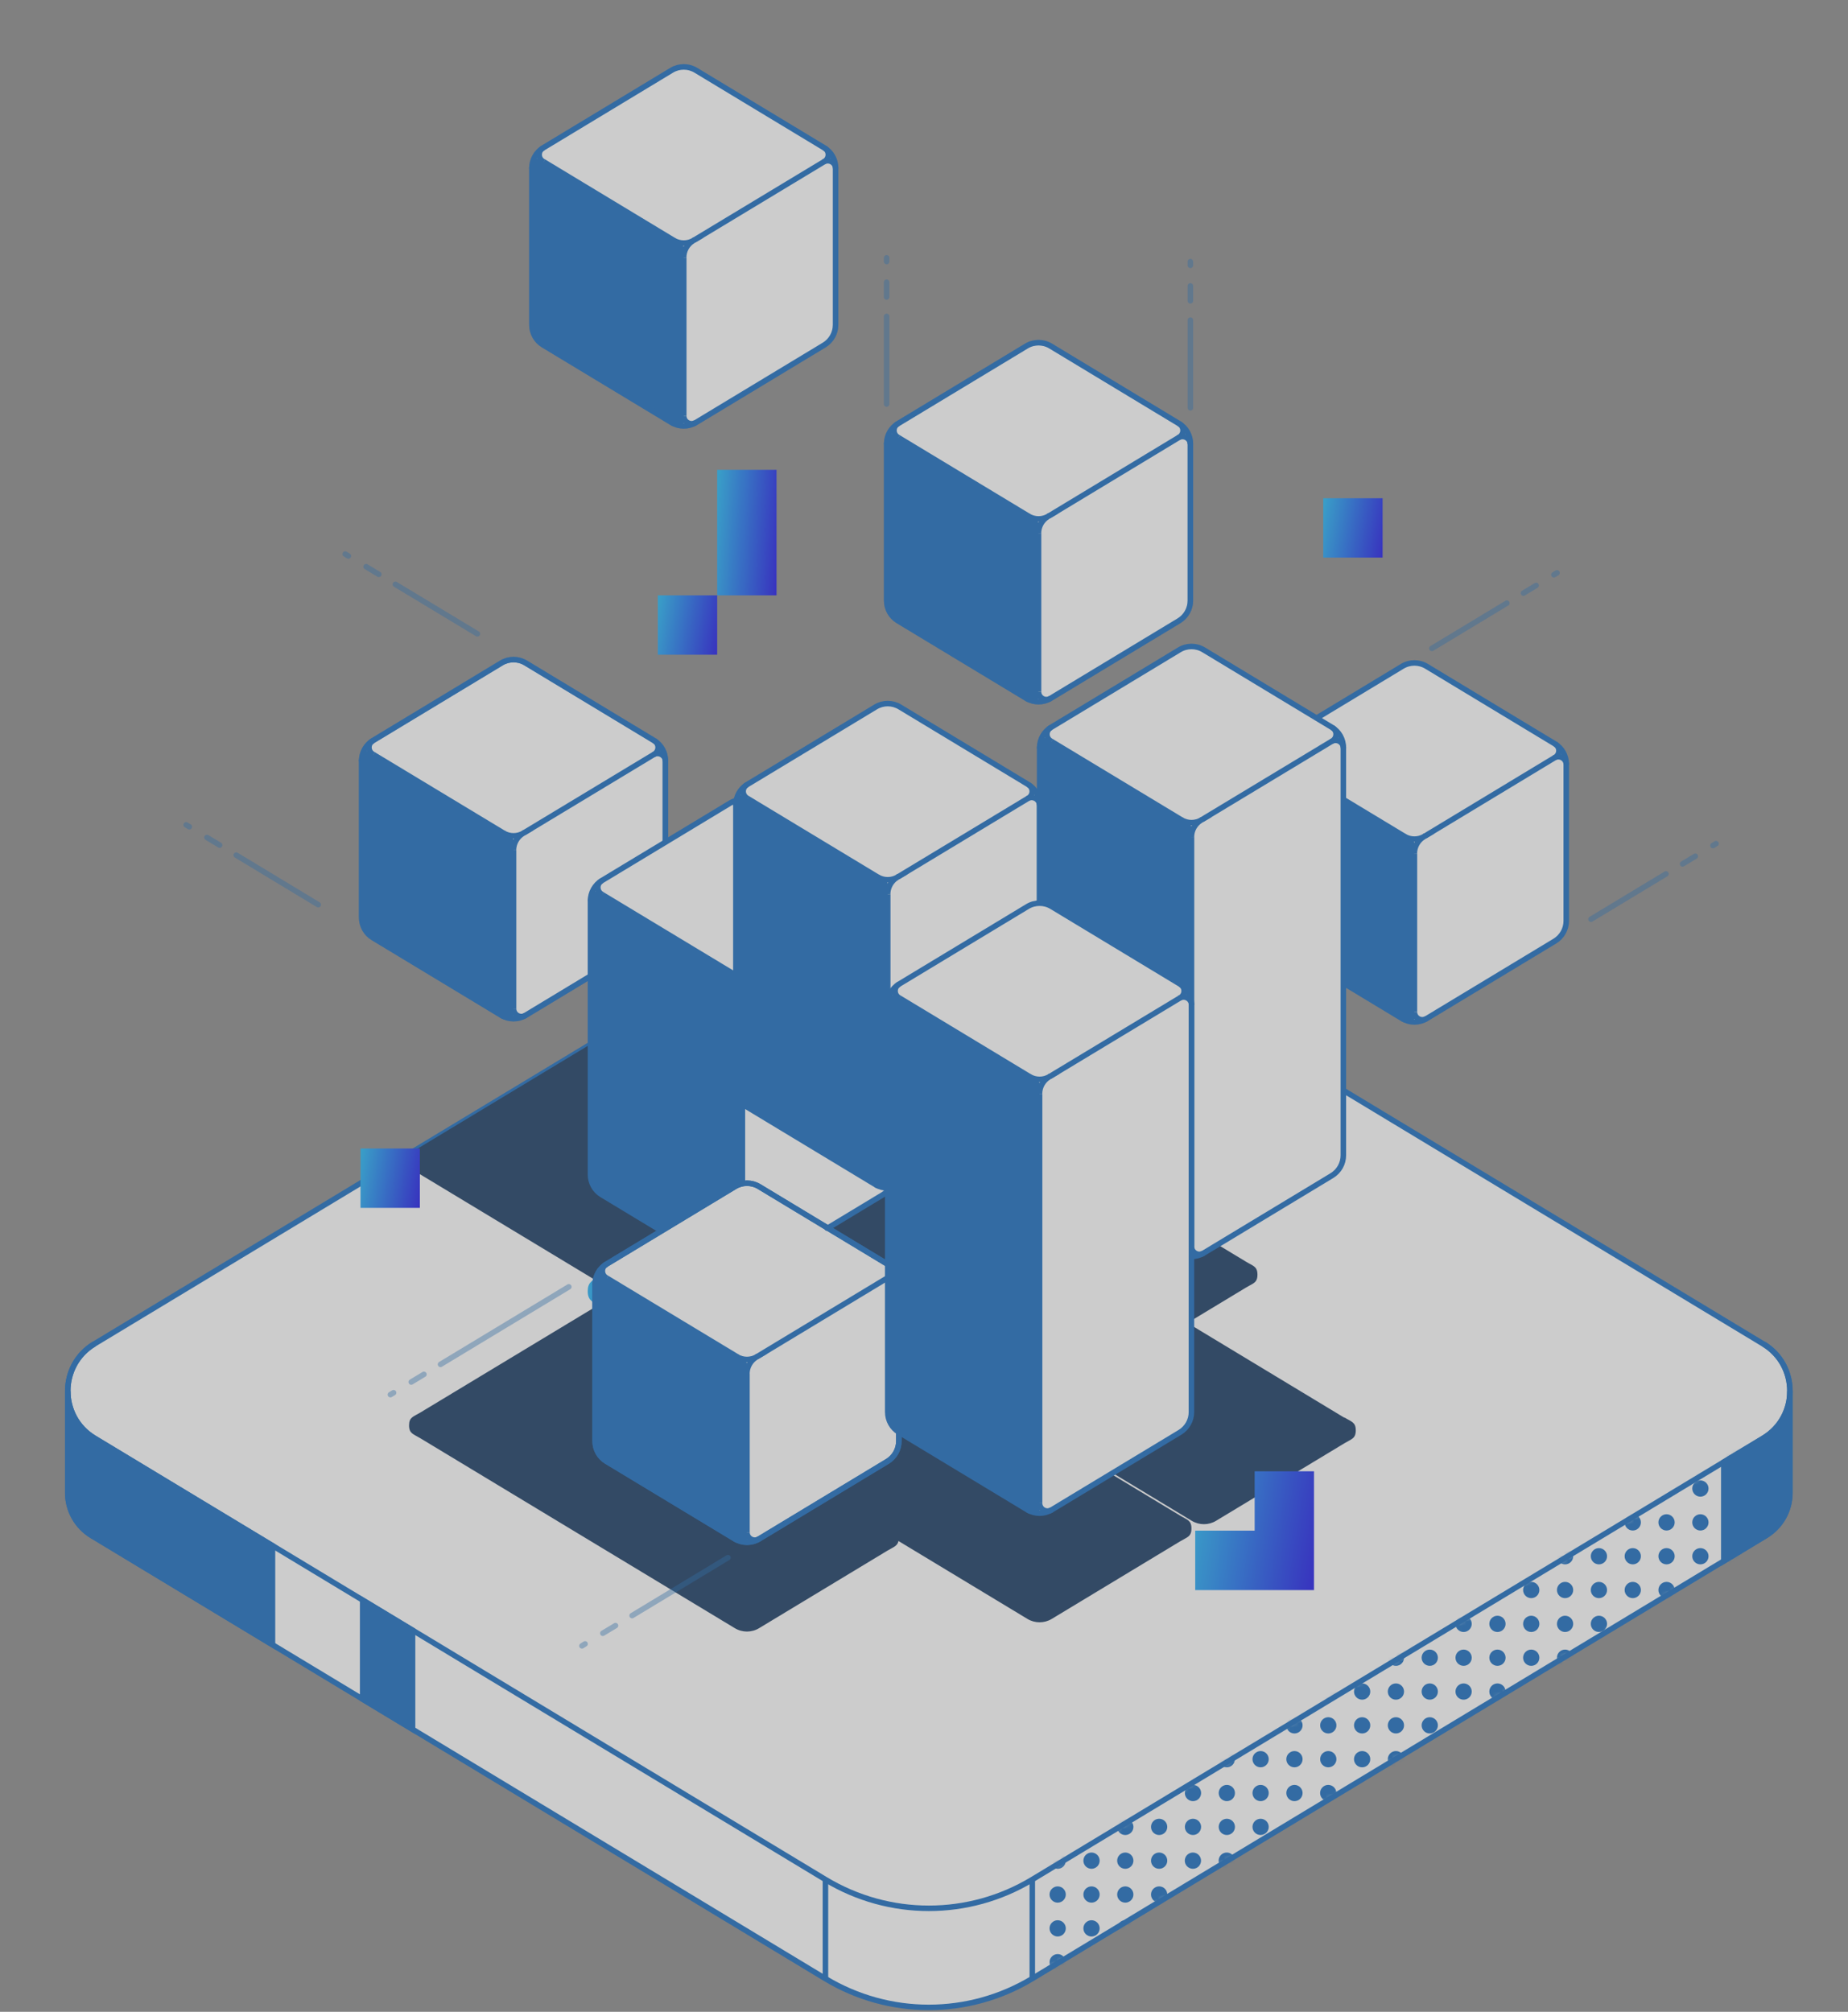 <svg width="419" height="456" viewBox="0 0 419 456" fill="none" xmlns="http://www.w3.org/2000/svg">
<rect x="0" y="0" width="419" height="456" fill="#808080" stroke="none"/>
<g opacity="0.6" clip-path="url(#clip0_1035_1478)">
<mask id="mask0_1035_1478" style="mask-type:luminance" maskUnits="userSpaceOnUse" x="0" y="0" width="419" height="456">
<path d="M419 0H0V456H419V0Z" fill="white"/>
</mask>
<g mask="url(#mask0_1035_1478)">
<path d="M15.355 315.296C15.355 311.166 17.357 307.036 21.377 304.622L187.138 204.565C201.564 195.86 219.612 195.86 234.038 204.565L399.8 304.622C403.819 307.052 405.822 311.166 405.822 315.296V338.375C405.822 342.347 403.74 346.032 400.34 348.082L234.038 448.473C219.612 457.176 201.564 457.176 187.138 448.473L20.837 348.082C17.437 346.032 15.355 342.347 15.355 338.375V315.296Z" fill="white" stroke="#005EBA" stroke-width="1.25" stroke-miterlimit="10"/>
<path d="M21.393 304.606C17.373 307.036 15.371 311.151 15.371 315.281C15.371 319.41 17.373 323.54 21.393 325.955L187.153 426.012C201.58 434.715 219.628 434.715 234.054 426.012L399.816 325.955C403.835 323.525 405.838 319.41 405.838 315.281C405.838 311.151 403.835 307.021 399.816 304.606" stroke="#005EBA" stroke-width="1.25" stroke-miterlimit="10"/>
<path d="M82.227 385.139L93.539 391.956V369.526L82.227 362.696V385.139Z" fill="#005EBA" stroke="#005EBA" stroke-width="1.25" stroke-miterlimit="10"/>
<path d="M61.78 350.353L21.393 325.97C17.373 323.54 15.371 319.426 15.371 315.296V338.375C15.371 342.347 17.452 346.032 20.852 348.083L61.78 372.798V350.353Z" fill="#005EBA" stroke="#005EBA" stroke-width="1.25" stroke-miterlimit="10"/>
<path d="M187.152 426.027V448.473" stroke="#005EBA" stroke-width="1.25" stroke-miterlimit="10"/>
<mask id="mask1_1035_1478" style="mask-type:luminance" maskUnits="userSpaceOnUse" x="234" y="325" width="167" height="124">
<path d="M234.055 426.027L399.816 325.97L400.356 348.083L234.055 448.473V426.027Z" fill="white"/>
</mask>
<g mask="url(#mask1_1035_1478)">
<path d="M393.208 335.548C392.19 335.548 391.363 336.375 391.363 337.391C391.363 338.408 392.19 339.235 393.208 339.235C394.224 339.235 395.051 338.408 395.051 337.391C395.051 336.375 394.224 335.548 393.208 335.548ZM395.051 329.719C395.051 330.736 394.224 331.561 393.208 331.561C392.19 331.561 391.363 330.736 391.363 329.719C391.363 328.703 392.19 327.876 393.208 327.876C394.224 327.876 395.051 328.703 395.051 329.719Z" fill="#005EBA"/>
<path d="M393.208 350.894C392.19 350.894 391.363 351.719 391.363 352.736C391.363 353.752 392.19 354.579 393.208 354.579C394.224 354.579 395.051 353.752 395.051 352.736C395.051 351.719 394.224 350.894 393.208 350.894ZM395.051 345.065C395.051 346.08 394.224 346.907 393.208 346.907C392.19 346.907 391.363 346.08 391.363 345.065C391.363 344.047 392.19 343.22 393.208 343.22C394.224 343.22 395.051 344.047 395.051 345.065Z" fill="#005EBA"/>
<path d="M387.377 337.391C387.377 338.408 386.55 339.235 385.532 339.235C384.516 339.235 383.689 338.408 383.689 337.391C383.689 336.375 384.516 335.548 385.532 335.548C386.55 335.548 387.377 336.375 387.377 337.391Z" fill="#005EBA"/>
<path d="M377.858 350.894C376.843 350.894 376.016 351.719 376.016 352.736C376.016 353.752 376.843 354.579 377.858 354.579C378.876 354.579 379.703 353.752 379.703 352.736C379.703 351.719 378.876 350.894 377.858 350.894ZM387.377 352.736C387.377 353.752 386.55 354.579 385.534 354.579C384.516 354.579 383.689 353.752 383.689 352.736C383.689 351.719 384.516 350.894 385.534 350.894C386.55 350.894 387.377 351.719 387.377 352.736ZM387.377 345.065C387.377 346.08 386.55 346.907 385.534 346.907C384.516 346.907 383.689 346.08 383.689 345.065C383.689 344.047 384.516 343.22 385.534 343.22C386.55 343.22 387.377 344.047 387.377 345.065ZM379.703 345.065C379.703 346.08 378.876 346.907 377.858 346.907C376.843 346.907 376.016 346.08 376.016 345.065C376.016 344.047 376.843 343.22 377.858 343.22C378.876 343.22 379.703 344.047 379.703 345.065Z" fill="#005EBA"/>
<path d="M379.703 360.393C379.703 361.409 378.876 362.235 377.858 362.235C376.843 362.235 376.016 361.409 376.016 360.393C376.016 359.375 376.843 358.551 377.858 358.551C378.876 358.551 379.703 359.375 379.703 360.393Z" fill="#005EBA"/>
<path d="M362.526 350.894C361.511 350.894 360.684 351.719 360.684 352.736C360.684 353.752 361.511 354.579 362.526 354.579C363.544 354.579 364.369 353.752 364.369 352.736C364.369 351.719 363.544 350.894 362.526 350.894ZM372.043 352.736C372.043 353.752 371.218 354.579 370.2 354.579C369.184 354.579 368.357 353.752 368.357 352.736C368.357 351.719 369.184 350.894 370.2 350.894C371.218 350.894 372.043 351.719 372.043 352.736ZM372.043 345.065C372.043 346.08 371.218 346.907 370.2 346.907C369.184 346.907 368.357 346.08 368.357 345.065C368.357 344.047 369.184 343.22 370.2 343.22C371.218 343.22 372.043 344.047 372.043 345.065Z" fill="#005EBA"/>
<path d="M362.526 366.223C361.511 366.223 360.684 367.047 360.684 368.065C360.684 369.08 361.511 369.907 362.526 369.907C363.544 369.907 364.369 369.08 364.369 368.065C364.369 367.047 363.544 366.223 362.526 366.223ZM372.043 360.393C372.043 361.409 371.218 362.235 370.2 362.235C369.184 362.235 368.357 361.409 368.357 360.393C368.357 359.375 369.184 358.551 370.2 358.551C371.218 358.551 372.043 359.375 372.043 360.393ZM364.369 360.393C364.369 361.409 363.544 362.235 362.526 362.235C361.511 362.235 360.684 361.409 360.684 360.393C360.684 359.375 361.511 358.551 362.526 358.551C363.544 358.551 364.369 359.375 364.369 360.393Z" fill="#005EBA"/>
<path d="M356.695 352.736C356.695 353.752 355.87 354.579 354.852 354.579C353.837 354.579 353.01 353.752 353.01 352.736C353.01 351.719 353.837 350.894 354.852 350.894C355.87 350.894 356.695 351.719 356.695 352.736Z" fill="#005EBA"/>
<path d="M347.179 366.223C346.163 366.223 345.336 367.047 345.336 368.065C345.336 369.08 346.163 369.907 347.179 369.907C348.197 369.907 349.021 369.08 349.021 368.065C349.021 367.047 348.197 366.223 347.179 366.223ZM356.695 368.065C356.695 369.08 355.87 369.907 354.852 369.907C353.837 369.907 353.01 369.08 353.01 368.065C353.01 367.047 353.837 366.223 354.852 366.223C355.87 366.223 356.695 367.047 356.695 368.065ZM356.695 360.393C356.695 361.409 355.87 362.235 354.852 362.235C353.837 362.235 353.01 361.409 353.01 360.393C353.01 359.375 353.837 358.551 354.852 358.551C355.87 358.551 356.695 359.375 356.695 360.393ZM349.021 360.393C349.021 361.409 348.197 362.235 347.179 362.235C346.163 362.235 345.336 361.409 345.336 360.393C345.336 359.375 346.163 358.551 347.179 358.551C348.197 358.551 349.021 359.375 349.021 360.393Z" fill="#005EBA"/>
<path d="M356.695 375.737C356.695 376.755 355.87 377.579 354.852 377.579C353.837 377.579 353.01 376.755 353.01 375.737C353.01 374.719 353.837 373.895 354.852 373.895C355.87 373.895 356.695 374.719 356.695 375.737ZM349.021 375.737C349.021 376.755 348.197 377.579 347.179 377.579C346.163 377.579 345.336 376.755 345.336 375.737C345.336 374.719 346.163 373.895 347.179 373.895C348.197 373.895 349.021 374.719 349.021 375.737Z" fill="#005EBA"/>
<path d="M331.847 366.223C330.829 366.223 330.004 367.047 330.004 368.065C330.004 369.08 330.829 369.907 331.847 369.907C332.862 369.907 333.689 369.08 333.689 368.065C333.689 367.047 332.862 366.223 331.847 366.223ZM341.363 368.065C341.363 369.08 340.536 369.907 339.52 369.907C338.502 369.907 337.678 369.08 337.678 368.065C337.678 367.047 338.502 366.223 339.52 366.223C340.536 366.223 341.363 367.047 341.363 368.065Z" fill="#005EBA"/>
<path d="M331.847 381.566C330.829 381.566 330.004 382.393 330.004 383.409C330.004 384.426 330.829 385.251 331.847 385.251C332.862 385.251 333.689 384.426 333.689 383.409C333.689 382.393 332.862 381.566 331.847 381.566ZM341.363 383.409C341.363 384.426 340.536 385.251 339.52 385.251C338.502 385.251 337.678 384.426 337.678 383.409C337.678 382.393 338.502 381.566 339.52 381.566C340.536 381.566 341.363 382.393 341.363 383.409ZM341.363 375.737C341.363 376.755 340.536 377.579 339.52 377.579C338.502 377.579 337.678 376.755 337.678 375.737C337.678 374.719 338.502 373.895 339.52 373.895C340.536 373.895 341.363 374.719 341.363 375.737ZM333.689 375.737C333.689 376.755 332.862 377.579 331.847 377.579C330.829 377.579 330.004 376.755 330.004 375.737C330.004 374.719 330.829 373.895 331.847 373.895C332.862 373.895 333.689 374.719 333.689 375.737Z" fill="#005EBA"/>
<path d="M316.499 381.566C315.481 381.566 314.656 382.393 314.656 383.409C314.656 384.426 315.481 385.251 316.499 385.251C317.515 385.251 318.342 384.426 318.342 383.409C318.342 382.393 317.515 381.566 316.499 381.566ZM326.015 383.409C326.015 384.426 325.188 385.251 324.173 385.251C323.155 385.251 322.33 384.426 322.33 383.409C322.33 382.393 323.155 381.566 324.173 381.566C325.188 381.566 326.015 382.393 326.015 383.409ZM326.015 375.737C326.015 376.755 325.188 377.579 324.173 377.579C323.155 377.579 322.33 376.755 322.33 375.737C322.33 374.719 323.155 373.895 324.173 373.895C325.188 373.895 326.015 374.719 326.015 375.737ZM318.342 375.737C318.342 376.755 317.515 377.579 316.499 377.579C315.481 377.579 314.656 376.755 314.656 375.737C314.656 374.719 315.481 373.895 316.499 373.895C317.515 373.895 318.342 374.719 318.342 375.737Z" fill="#005EBA"/>
<path d="M316.499 396.895C315.481 396.895 314.656 397.722 314.656 398.737C314.656 399.755 315.481 400.579 316.499 400.579C317.515 400.579 318.342 399.755 318.342 398.737C318.342 397.722 317.515 396.895 316.499 396.895ZM326.015 391.065C326.015 392.083 325.188 392.908 324.173 392.908C323.155 392.908 322.33 392.083 322.33 391.065C322.33 390.048 323.155 389.223 324.173 389.223C325.188 389.223 326.015 390.048 326.015 391.065ZM318.342 391.065C318.342 392.083 317.515 392.908 316.499 392.908C315.481 392.908 314.656 392.083 314.656 391.065C314.656 390.048 315.481 389.223 316.499 389.223C317.515 389.223 318.342 390.048 318.342 391.065Z" fill="#005EBA"/>
<path d="M301.165 381.566C300.149 381.566 299.322 382.393 299.322 383.409C299.322 384.426 300.149 385.251 301.165 385.251C302.183 385.251 303.01 384.426 303.01 383.409C303.01 382.393 302.183 381.566 301.165 381.566ZM310.683 383.409C310.683 384.426 309.856 385.251 308.841 385.251C307.823 385.251 306.996 384.426 306.996 383.409C306.996 382.393 307.823 381.566 308.841 381.566C309.856 381.566 310.683 382.393 310.683 383.409Z" fill="#005EBA"/>
<path d="M301.165 396.895C300.149 396.895 299.322 397.722 299.322 398.737C299.322 399.755 300.149 400.579 301.165 400.579C302.183 400.579 303.01 399.755 303.01 398.737C303.01 397.722 302.183 396.895 301.165 396.895ZM310.683 398.737C310.683 399.755 309.856 400.579 308.841 400.579C307.823 400.579 306.996 399.755 306.996 398.737C306.996 397.722 307.823 396.895 308.841 396.895C309.856 396.895 310.683 397.722 310.683 398.737ZM310.683 391.065C310.683 392.083 309.856 392.908 308.841 392.908C307.823 392.908 306.996 392.083 306.996 391.065C306.996 390.048 307.823 389.223 308.841 389.223C309.856 389.223 310.683 390.048 310.683 391.065ZM303.01 391.065C303.01 392.083 302.183 392.908 301.165 392.908C300.149 392.908 299.322 392.083 299.322 391.065C299.322 390.048 300.149 389.223 301.165 389.223C302.183 389.223 303.01 390.048 303.01 391.065Z" fill="#005EBA"/>
<path d="M302.996 406.409C302.996 407.427 302.169 408.251 301.154 408.251C300.136 408.251 299.309 407.427 299.309 406.409C299.309 405.394 300.136 404.567 301.154 404.567C302.169 404.567 302.996 405.394 302.996 406.409Z" fill="#005EBA"/>
<path d="M285.819 396.895C284.804 396.895 283.977 397.722 283.977 398.737C283.977 399.755 284.804 400.579 285.819 400.579C286.837 400.579 287.662 399.755 287.662 398.737C287.662 397.722 286.837 396.895 285.819 396.895ZM295.338 398.737C295.338 399.755 294.511 400.579 293.493 400.579C292.477 400.579 291.65 399.755 291.65 398.737C291.65 397.722 292.477 396.895 293.493 396.895C294.511 396.895 295.338 397.722 295.338 398.737ZM295.338 391.065C295.338 392.083 294.511 392.908 293.493 392.908C292.477 392.908 291.65 392.083 291.65 391.065C291.65 390.048 292.477 389.223 293.493 389.223C294.511 389.223 295.338 390.048 295.338 391.065Z" fill="#005EBA"/>
<path d="M285.819 412.239C284.804 412.239 283.977 413.066 283.977 414.081C283.977 415.099 284.804 415.923 285.819 415.923C286.837 415.923 287.662 415.099 287.662 414.081C287.662 413.066 286.837 412.239 285.819 412.239ZM295.338 406.409C295.338 407.427 294.511 408.251 293.493 408.251C292.477 408.251 291.65 407.427 291.65 406.409C291.65 405.394 292.477 404.567 293.493 404.567C294.511 404.567 295.338 405.394 295.338 406.409ZM287.662 406.409C287.662 407.427 286.837 408.251 285.819 408.251C284.804 408.251 283.977 407.427 283.977 406.409C283.977 405.394 284.804 404.567 285.819 404.567C286.837 404.567 287.662 405.394 287.662 406.409Z" fill="#005EBA"/>
<path d="M279.986 398.737C279.986 399.755 279.161 400.58 278.144 400.58C277.128 400.58 276.301 399.755 276.301 398.737C276.301 397.722 277.128 396.895 278.144 396.895C279.161 396.895 279.986 397.722 279.986 398.737Z" fill="#005EBA"/>
<path d="M270.487 412.239C269.472 412.239 268.645 413.066 268.645 414.081C268.645 415.099 269.472 415.923 270.487 415.923C271.505 415.923 272.33 415.099 272.33 414.081C272.33 413.066 271.505 412.239 270.487 412.239ZM280.004 414.081C280.004 415.099 279.179 415.923 278.161 415.923C277.145 415.923 276.318 415.099 276.318 414.081C276.318 413.066 277.145 412.239 278.161 412.239C279.179 412.239 280.004 413.066 280.004 414.081ZM280.004 406.409C280.004 407.427 279.179 408.251 278.161 408.251C277.145 408.251 276.318 407.427 276.318 406.409C276.318 405.394 277.145 404.567 278.161 404.567C279.179 404.567 280.004 405.394 280.004 406.409ZM272.33 406.409C272.33 407.427 271.505 408.251 270.487 408.251C269.472 408.251 268.645 407.427 268.645 406.409C268.645 405.394 269.472 404.567 270.487 404.567C271.505 404.567 272.33 405.394 272.33 406.409Z" fill="#005EBA"/>
<path d="M279.99 421.737C279.99 422.755 279.163 423.58 278.145 423.58C277.13 423.58 276.303 422.755 276.303 421.737C276.303 420.722 277.13 419.895 278.145 419.895C279.163 419.895 279.99 420.722 279.99 421.737ZM272.314 421.737C272.314 422.755 271.49 423.58 270.472 423.58C269.456 423.58 268.629 422.755 268.629 421.737C268.629 420.722 269.456 419.895 270.472 419.895C271.49 419.895 272.314 420.722 272.314 421.737Z" fill="#005EBA"/>
<path d="M255.14 412.239C254.122 412.239 253.297 413.065 253.297 414.081C253.297 415.099 254.122 415.925 255.14 415.925C256.157 415.925 256.982 415.099 256.982 414.081C256.982 413.065 256.157 412.239 255.14 412.239ZM264.656 414.081C264.656 415.099 263.831 415.925 262.813 415.925C261.798 415.925 260.97 415.099 260.97 414.081C260.97 413.065 261.798 412.239 262.813 412.239C263.831 412.239 264.656 413.065 264.656 414.081Z" fill="#005EBA"/>
<path d="M255.14 427.567C254.122 427.567 253.297 428.394 253.297 429.412C253.297 430.427 254.122 431.254 255.14 431.254C256.157 431.254 256.982 430.427 256.982 429.412C256.982 428.394 256.157 427.567 255.14 427.567ZM264.656 429.412C264.656 430.427 263.831 431.254 262.813 431.254C261.798 431.254 260.97 430.427 260.97 429.412C260.97 428.394 261.798 427.567 262.813 427.567C263.831 427.567 264.656 428.394 264.656 429.412ZM264.656 421.737C264.656 422.755 263.831 423.58 262.813 423.58C261.798 423.58 260.97 422.755 260.97 421.737C260.97 420.722 261.798 419.895 262.813 419.895C263.831 419.895 264.656 420.722 264.656 421.737ZM256.982 421.737C256.982 422.755 256.157 423.58 255.14 423.58C254.122 423.58 253.297 422.755 253.297 421.737C253.297 420.722 254.122 419.895 255.14 419.895C256.157 419.895 256.982 420.722 256.982 421.737Z" fill="#005EBA"/>
<path d="M256.982 437.084C256.982 438.099 256.157 438.926 255.14 438.926C254.122 438.926 253.297 438.099 253.297 437.084C253.297 436.066 254.122 435.241 255.14 435.241C256.157 435.241 256.982 436.066 256.982 437.084Z" fill="#005EBA"/>
<path d="M239.808 427.567C238.79 427.567 237.965 428.394 237.965 429.412C237.965 430.427 238.79 431.254 239.808 431.254C240.823 431.254 241.65 430.427 241.65 429.412C241.65 428.394 240.823 427.567 239.808 427.567ZM249.324 429.412C249.324 430.427 248.497 431.254 247.481 431.254C246.463 431.254 245.638 430.427 245.638 429.412C245.638 428.394 246.463 427.567 247.481 427.567C248.497 427.567 249.324 428.394 249.324 429.412ZM249.324 421.737C249.324 422.755 248.497 423.58 247.481 423.58C246.463 423.58 245.638 422.755 245.638 421.737C245.638 420.722 246.463 419.895 247.481 419.895C248.497 419.895 249.324 420.722 249.324 421.737ZM241.65 421.737C241.65 422.755 240.823 423.58 239.808 423.58C238.79 423.58 237.965 422.755 237.965 421.737C237.965 420.722 238.79 419.895 239.808 419.895C240.823 419.895 241.65 420.722 241.65 421.737Z" fill="#005EBA"/>
<path d="M239.808 442.913C238.79 442.913 237.965 443.738 237.965 444.755C237.965 445.771 238.79 446.598 239.808 446.598C240.823 446.598 241.65 445.771 241.65 444.755C241.65 443.738 240.823 442.913 239.808 442.913ZM249.324 437.084C249.324 438.099 248.497 438.926 247.481 438.926C246.463 438.926 245.638 438.099 245.638 437.084C245.638 436.066 246.463 435.241 247.481 435.241C248.497 435.241 249.324 436.066 249.324 437.084ZM241.65 437.084C241.65 438.099 240.823 438.926 239.808 438.926C238.79 438.926 237.965 438.099 237.965 437.084C237.965 436.066 238.79 435.241 239.808 435.241C240.823 435.241 241.65 436.066 241.65 437.084Z" fill="#005EBA"/>
</g>
<path d="M234.055 426.027V448.473" stroke="#005EBA" stroke-width="1.25" stroke-miterlimit="10"/>
<path d="M399.815 325.97L390.838 331.388V353.831L400.354 348.083C403.755 346.032 405.836 342.347 405.836 338.375V315.296C405.836 319.426 403.833 323.556 399.815 325.97Z" fill="#005EBA" stroke="#005EBA" stroke-width="1.25" stroke-miterlimit="10"/>
<path d="M304.82 321.347L269.232 299.856L282.515 291.835C283.118 291.469 283.627 291.232 284.039 290.978C284.722 290.548 285.103 290.087 285.103 288.912C285.103 287.039 284.118 286.957 282.53 285.99L167.373 216.478L124.491 242.354L90.141 263.084L140.013 293.184L95.32 320.156C93.716 321.126 92.746 321.205 92.746 323.08C92.746 324.953 93.731 325.034 95.32 326.003L166.594 369.034C168.294 370.065 170.423 370.065 172.123 369.034L201.214 351.464C202.565 350.655 203.47 350.449 203.709 349.289C203.756 349.322 203.804 349.337 203.852 349.368L232.943 366.938C234.643 367.968 236.771 367.968 238.471 366.938L267.562 349.368C269.168 348.398 270.138 348.319 270.138 346.446C270.138 344.571 269.153 344.492 267.562 343.523L250.548 333.245V332.833L270.201 344.698C271.902 345.731 274.029 345.731 275.73 344.698L304.82 327.131C306.426 326.161 307.394 326.082 307.394 324.207C307.394 322.332 306.409 322.253 304.82 321.284V321.347Z" fill="#002653"/>
<path d="M133.881 292.66C133.881 294.535 134.866 294.614 136.455 295.583L165.546 313.151C167.246 314.184 169.375 314.184 171.075 313.151L200.166 295.583C201.771 294.614 202.74 294.535 202.74 292.66C202.74 290.787 201.755 290.708 200.166 289.738L171.075 272.171C169.375 271.138 167.246 271.138 165.546 272.171L136.455 289.738C134.85 290.708 133.881 290.787 133.881 292.66Z" fill="url(#paint0_linear_1035_1478)" stroke="url(#paint1_linear_1035_1478)" stroke-width="1.25" stroke-miterlimit="10"/>
<path d="M193.523 297.108C193.523 298.983 194.508 299.062 196.097 300.031L225.188 317.599C226.888 318.632 229.018 318.632 230.718 317.599L259.809 300.031C261.413 299.062 262.382 298.983 262.382 297.108C262.382 295.235 261.397 295.156 259.809 294.186L230.718 276.616C229.018 275.586 226.888 275.586 225.188 276.616L196.097 294.186C194.493 295.156 193.523 295.235 193.523 297.108Z" fill="url(#paint2_linear_1035_1478)" stroke="url(#paint3_linear_1035_1478)" stroke-width="1.25" stroke-miterlimit="10"/>
<path d="M119.198 150.288L148.289 167.857C149.894 168.826 150.863 170.556 150.863 172.432V207.979C150.863 209.855 149.878 211.585 148.289 212.555L119.198 230.124C117.498 231.155 115.369 231.155 113.669 230.124L84.578 212.555C82.973 211.585 82.004 209.855 82.004 207.979V172.432C82.004 170.556 82.989 168.826 84.578 167.857L113.669 150.288C115.369 149.255 117.498 149.255 119.198 150.288Z" fill="white" stroke="#005EBA" stroke-width="1.25" stroke-miterlimit="10"/>
<path d="M114.289 188.903C115.623 189.714 116.433 191.16 116.433 192.715V228.631C116.433 230.013 114.924 230.87 113.733 230.155L84.578 212.555C82.973 211.587 82.004 209.855 82.004 207.98V172.574C82.004 171.193 83.513 170.335 84.705 171.05L114.289 188.903Z" fill="#005EBA"/>
<path d="M118.738 188.808C117.324 189.666 115.545 189.666 114.131 188.808L114.274 188.903C115.608 189.714 116.419 191.16 116.419 192.715C116.419 191.16 117.229 189.714 118.563 188.903L118.707 188.808H118.738Z" stroke="#005EBA" stroke-width="1.25" stroke-miterlimit="10"/>
<path d="M84.515 167.887C83.371 168.587 83.371 170.238 84.515 170.938L84.689 171.05C83.498 170.335 81.988 171.193 81.988 172.574" stroke="#005EBA" stroke-width="1.25" stroke-miterlimit="10"/>
<path d="M148.354 167.887C149.498 168.587 149.498 170.238 148.354 170.938L148.18 171.05C149.371 170.335 150.881 171.193 150.881 172.574" stroke="#005EBA" stroke-width="1.25" stroke-miterlimit="10"/>
<path d="M113.734 230.155C114.926 230.87 116.435 230.013 116.435 228.631C116.435 230.013 117.945 230.87 119.136 230.155" stroke="#005EBA" stroke-width="1.25" stroke-miterlimit="10"/>
<path d="M116.436 228.631V192.715" stroke="#005EBA" stroke-width="1.25" stroke-miterlimit="10"/>
<path d="M148.354 170.938L118.738 188.808" stroke="#005EBA" stroke-width="1.25" stroke-miterlimit="10"/>
<path d="M84.674 171.032L114.289 188.903" stroke="#005EBA" stroke-width="1.25" stroke-miterlimit="10"/>
<path d="M171.075 182.025L200.166 199.593C201.771 200.562 202.74 202.295 202.74 204.168V266.229C202.74 268.102 201.755 269.835 200.166 270.804L171.075 288.372C169.375 289.405 167.246 289.405 165.546 288.372L136.455 270.804C134.85 269.835 133.881 268.102 133.881 266.229V204.168C133.881 202.295 134.866 200.562 136.455 199.593L165.546 182.025C167.246 180.992 169.375 180.992 171.075 182.025Z" fill="white" stroke="#005EBA" stroke-width="1.25" stroke-miterlimit="10"/>
<path d="M166.165 220.641C167.5 221.45 168.31 222.896 168.31 224.453V286.878C168.31 288.26 166.801 289.118 165.609 288.403L136.455 270.804C134.85 269.835 133.881 268.104 133.881 266.229V204.31C133.881 202.928 135.39 202.071 136.582 202.786L166.165 220.641Z" fill="#005EBA"/>
<path d="M170.616 220.544C169.201 221.402 167.422 221.402 166.008 220.544L166.151 220.641C167.486 221.45 168.296 222.896 168.296 224.453C168.296 222.896 169.106 221.45 170.441 220.641L170.584 220.544H170.616Z" stroke="#005EBA" stroke-width="1.25" stroke-miterlimit="10"/>
<path d="M136.407 199.625C135.263 200.325 135.263 201.977 136.407 202.674L136.582 202.786C135.39 202.071 133.881 202.928 133.881 204.31" stroke="#005EBA" stroke-width="1.25" stroke-miterlimit="10"/>
<path d="M200.23 199.625C201.374 200.325 201.374 201.977 200.23 202.674L200.055 202.786C201.246 202.071 202.756 202.928 202.756 204.31" stroke="#005EBA" stroke-width="1.25" stroke-miterlimit="10"/>
<path d="M165.609 288.403C166.801 289.118 168.31 288.26 168.31 286.878C168.31 288.26 169.82 289.118 171.011 288.403" stroke="#005EBA" stroke-width="1.25" stroke-miterlimit="10"/>
<path d="M168.326 286.878V224.453" stroke="#005EBA" stroke-width="1.25" stroke-miterlimit="10"/>
<path d="M200.231 202.674L170.615 220.544" stroke="#005EBA" stroke-width="1.25" stroke-miterlimit="10"/>
<path d="M136.549 202.771L166.164 220.641" stroke="#005EBA" stroke-width="1.25" stroke-miterlimit="10"/>
<path d="M172.122 268.962L201.213 286.53C202.818 287.499 203.787 289.23 203.787 291.105V326.653C203.787 328.528 202.802 330.26 201.213 331.228L172.122 348.798C170.422 349.828 168.293 349.828 166.593 348.798L137.502 331.228C135.897 330.26 134.928 328.528 134.928 326.653V291.105C134.928 289.23 135.913 287.499 137.502 286.53L166.593 268.962C168.293 267.929 170.422 267.929 172.122 268.962Z" fill="white" stroke="#005EBA" stroke-width="1.25" stroke-miterlimit="10"/>
<path d="M167.212 307.576C168.547 308.387 169.357 309.833 169.357 311.388V347.304C169.357 348.686 167.848 349.543 166.656 348.828L137.502 331.228C135.897 330.26 134.928 328.528 134.928 326.655V291.247C134.928 289.866 136.437 289.008 137.629 289.723L167.212 307.576Z" fill="#005EBA"/>
<path d="M171.662 307.497C170.248 308.354 168.469 308.354 167.055 307.497L167.198 307.591C168.532 308.403 169.343 309.848 169.343 311.405C169.343 309.848 170.153 308.403 171.487 307.591L171.63 307.497H171.662Z" stroke="#005EBA" stroke-width="1.25" stroke-miterlimit="10"/>
<path d="M137.438 286.56C136.294 287.26 136.294 288.912 137.438 289.611L137.613 289.723C136.421 289.008 134.912 289.866 134.912 291.247" stroke="#005EBA" stroke-width="1.25" stroke-miterlimit="10"/>
<path d="M201.278 286.56C202.422 287.26 202.422 288.912 201.278 289.611L201.104 289.723C202.295 289.008 203.804 289.866 203.804 291.247" stroke="#005EBA" stroke-width="1.25" stroke-miterlimit="10"/>
<path d="M166.656 348.828C167.848 349.543 169.357 348.686 169.357 347.304C169.357 348.686 170.867 349.543 172.058 348.828" stroke="#005EBA" stroke-width="1.25" stroke-miterlimit="10"/>
<path d="M169.359 347.304V311.388" stroke="#005EBA" stroke-width="1.25" stroke-miterlimit="10"/>
<path d="M201.278 289.611L171.662 307.497" stroke="#005EBA" stroke-width="1.25" stroke-miterlimit="10"/>
<path d="M137.598 289.705L167.213 307.576" stroke="#005EBA" stroke-width="1.25" stroke-miterlimit="10"/>
<path d="M323.456 151.034L352.547 168.602C354.153 169.572 355.12 171.302 355.12 173.177V208.727C355.12 210.6 354.135 212.333 352.547 213.302L323.456 230.87C321.756 231.903 319.628 231.903 317.928 230.87L288.835 213.302C287.231 212.333 286.262 210.6 286.262 208.727V173.177C286.262 171.302 287.247 169.572 288.835 168.602L317.928 151.034C319.628 150.002 321.756 150.002 323.456 151.034Z" fill="white" stroke="#005EBA" stroke-width="1.25" stroke-miterlimit="10"/>
<path d="M318.531 189.633C319.867 190.445 320.676 191.89 320.676 193.445V229.361C320.676 230.743 319.167 231.6 317.976 230.885L288.822 213.285C287.216 212.318 286.246 210.585 286.246 208.712V173.305C286.246 171.923 287.755 171.065 288.949 171.78L318.531 189.633Z" fill="#005EBA"/>
<path d="M322.995 189.554C321.581 190.412 319.801 190.412 318.389 189.554L318.531 189.651C319.865 190.46 320.677 191.905 320.677 193.463C320.677 191.905 321.486 190.46 322.82 189.651L322.965 189.554H322.995Z" stroke="#005EBA" stroke-width="1.25" stroke-miterlimit="10"/>
<path d="M288.773 168.618C287.628 169.317 287.628 170.969 288.773 171.668L288.949 171.78C287.755 171.065 286.246 171.923 286.246 173.305" stroke="#005EBA" stroke-width="1.25" stroke-miterlimit="10"/>
<path d="M352.595 168.618C353.741 169.317 353.741 170.969 352.595 171.668L352.42 171.78C353.613 171.065 355.123 171.923 355.123 173.305" stroke="#005EBA" stroke-width="1.25" stroke-miterlimit="10"/>
<path d="M317.992 230.885C319.183 231.6 320.693 230.743 320.693 229.361C320.693 230.743 322.202 231.6 323.395 230.885" stroke="#005EBA" stroke-width="1.25" stroke-miterlimit="10"/>
<path d="M320.695 229.361V193.445" stroke="#005EBA" stroke-width="1.25" stroke-miterlimit="10"/>
<path d="M352.596 171.668L322.996 189.554" stroke="#005EBA" stroke-width="1.25" stroke-miterlimit="10"/>
<path d="M288.932 171.763L318.531 189.633" stroke="#005EBA" stroke-width="1.25" stroke-miterlimit="10"/>
<path d="M204.04 160.248L233.132 177.816C234.736 178.786 235.705 180.516 235.705 182.391V246.356C235.705 248.232 234.72 249.962 233.132 250.932L204.04 268.499C202.34 269.532 200.211 269.532 198.511 268.499L169.42 250.932C167.815 249.962 166.846 248.232 166.846 246.356V182.391C166.846 180.516 167.831 178.786 169.42 177.816L198.511 160.248C200.211 159.215 202.34 159.215 204.04 160.248Z" fill="white" stroke="#005EBA" stroke-width="1.25" stroke-miterlimit="10"/>
<path d="M199.117 198.862C200.451 199.674 201.262 201.119 201.262 202.674V267.008C201.262 268.39 199.752 269.247 198.561 268.532L169.406 250.932C167.801 249.962 166.832 248.232 166.832 246.356V182.534C166.832 181.152 168.341 180.294 169.533 181.009L199.117 198.862Z" fill="#005EBA"/>
<path d="M203.58 198.768C202.166 199.625 200.387 199.625 198.973 198.768L199.116 198.862C200.45 199.674 201.26 201.119 201.26 202.674C201.26 201.119 202.071 199.674 203.405 198.862L203.548 198.768H203.58Z" stroke="#005EBA" stroke-width="1.25" stroke-miterlimit="10"/>
<path d="M169.358 177.847C168.214 178.546 168.214 180.198 169.358 180.897L169.533 181.009C168.341 180.294 166.832 181.152 166.832 182.534" stroke="#005EBA" stroke-width="1.25" stroke-miterlimit="10"/>
<path d="M233.179 177.847C234.322 178.546 234.322 180.198 233.179 180.897L233.004 181.009C234.195 180.294 235.704 181.152 235.704 182.534" stroke="#005EBA" stroke-width="1.25" stroke-miterlimit="10"/>
<path d="M198.576 268.532C199.768 269.247 201.277 268.39 201.277 267.008C201.277 268.39 202.787 269.247 203.978 268.532" stroke="#005EBA" stroke-width="1.25" stroke-miterlimit="10"/>
<path d="M201.277 267.008V202.674" stroke="#005EBA" stroke-width="1.25" stroke-miterlimit="10"/>
<path d="M233.18 180.897L203.58 198.768" stroke="#005EBA" stroke-width="1.25" stroke-miterlimit="10"/>
<path d="M169.516 180.992L199.115 198.862" stroke="#005EBA" stroke-width="1.25" stroke-miterlimit="10"/>
<path d="M238.23 78.442L267.321 96.01C268.927 96.979 269.897 98.711 269.897 100.585V136.135C269.897 138.009 268.912 139.74 267.321 140.709L238.23 158.277C236.53 159.31 234.402 159.31 232.702 158.277L203.611 140.709C202.006 139.74 201.037 138.009 201.037 136.135V100.585C201.037 98.711 202.022 96.979 203.611 96.01L232.702 78.442C234.402 77.41 236.53 77.41 238.23 78.442Z" fill="white" stroke="#005EBA" stroke-width="1.25" stroke-miterlimit="10"/>
<path d="M233.307 117.057C234.641 117.867 235.45 119.313 235.45 120.869V156.785C235.45 158.167 233.941 159.025 232.75 158.31L203.595 140.709C201.991 139.74 201.021 138.009 201.021 136.135V100.728C201.021 99.346 202.531 98.488 203.723 99.203L233.307 117.057Z" fill="#005EBA"/>
<path d="M237.771 116.978C236.358 117.836 234.579 117.836 233.164 116.978L233.307 117.073C234.643 117.883 235.452 119.329 235.452 120.885C235.452 119.329 236.262 117.883 237.598 117.073L237.74 116.978H237.771Z" stroke="#005EBA" stroke-width="1.25" stroke-miterlimit="10"/>
<path d="M203.548 96.042C202.404 96.741 202.404 98.393 203.548 99.092L203.723 99.203C202.531 98.488 201.021 99.346 201.021 100.728" stroke="#005EBA" stroke-width="1.25" stroke-miterlimit="10"/>
<path d="M267.371 96.042C268.516 96.741 268.516 98.393 267.371 99.092L267.197 99.203C268.388 98.488 269.898 99.346 269.898 100.728" stroke="#005EBA" stroke-width="1.25" stroke-miterlimit="10"/>
<path d="M232.766 158.309C233.959 159.024 235.468 158.167 235.468 156.785C235.468 158.167 236.978 159.024 238.169 158.309" stroke="#005EBA" stroke-width="1.25" stroke-miterlimit="10"/>
<path d="M235.469 156.785V120.87" stroke="#005EBA" stroke-width="1.25" stroke-miterlimit="10"/>
<path d="M267.373 99.092L237.773 116.978" stroke="#005EBA" stroke-width="1.25" stroke-miterlimit="10"/>
<path d="M203.707 99.188L233.306 117.057" stroke="#005EBA" stroke-width="1.25" stroke-miterlimit="10"/>
<path d="M157.79 15.937L186.881 33.505C188.486 34.474 189.455 36.205 189.455 38.08V73.629C189.455 75.504 188.47 77.235 186.881 78.204L157.79 95.772C156.09 96.805 153.961 96.805 152.261 95.772L123.17 78.204C121.565 77.235 120.596 75.504 120.596 73.629V38.08C120.596 36.205 121.581 34.474 123.17 33.505L152.261 15.937C153.961 14.904 156.09 14.904 157.79 15.937Z" fill="white" stroke="#005EBA" stroke-width="1.25" stroke-miterlimit="10"/>
<path d="M152.88 54.552C154.215 55.362 155.025 56.808 155.025 58.364V94.279C155.025 95.661 153.516 96.519 152.324 95.804L123.17 78.204C121.565 77.235 120.596 75.504 120.596 73.629V38.223C120.596 36.841 122.105 35.983 123.297 36.698L152.88 54.552Z" fill="#005EBA"/>
<path d="M157.33 54.457C155.916 55.314 154.137 55.314 152.723 54.457L152.865 54.552C154.2 55.362 155.01 56.808 155.01 58.364C155.01 56.808 155.821 55.362 157.155 54.552L157.298 54.457H157.33Z" stroke="#005EBA" stroke-width="1.25" stroke-miterlimit="10"/>
<path d="M123.108 33.537C121.964 34.236 121.964 35.888 123.108 36.587L123.283 36.698C122.091 35.983 120.582 36.841 120.582 38.223" stroke="#005EBA" stroke-width="1.25" stroke-miterlimit="10"/>
<path d="M186.946 33.537C188.09 34.236 188.09 35.888 186.946 36.587L186.771 36.698C187.963 35.983 189.473 36.841 189.473 38.223" stroke="#005EBA" stroke-width="1.25" stroke-miterlimit="10"/>
<path d="M152.326 95.788C153.518 96.503 155.027 95.645 155.027 94.263C155.027 95.645 156.537 96.503 157.728 95.788" stroke="#005EBA" stroke-width="1.25" stroke-miterlimit="10"/>
<path d="M155.027 94.263V58.364" stroke="#005EBA" stroke-width="1.25" stroke-miterlimit="10"/>
<path d="M186.945 36.587L157.33 54.457" stroke="#005EBA" stroke-width="1.25" stroke-miterlimit="10"/>
<path d="M123.266 36.666L152.881 54.552" stroke="#005EBA" stroke-width="1.25" stroke-miterlimit="10"/>
<path d="M272.915 147.301L302.006 164.869C303.612 165.839 304.579 167.569 304.579 169.444V261.876C304.579 263.751 303.594 265.481 302.006 266.451L272.915 284.021C271.215 285.051 269.085 285.051 267.387 284.021L238.294 266.451C236.69 265.481 235.721 263.751 235.721 261.876V169.444C235.721 167.569 236.706 165.839 238.294 164.869L267.387 147.301C269.085 146.269 271.215 146.269 272.915 147.301Z" fill="white" stroke="#005EBA" stroke-width="1.25" stroke-miterlimit="10"/>
<path d="M268.006 185.918C269.339 186.727 270.151 188.172 270.151 189.73V282.527C270.151 283.909 268.642 284.766 267.448 284.051L238.294 266.451C236.69 265.481 235.721 263.751 235.721 261.876V169.587C235.721 168.205 237.23 167.348 238.421 168.063L268.006 185.918Z" fill="#005EBA"/>
<path d="M272.454 185.821C271.04 186.679 269.26 186.679 267.848 185.821L267.99 185.918C269.324 186.727 270.136 188.172 270.136 189.73C270.136 188.172 270.945 186.727 272.279 185.918L272.424 185.821H272.454Z" stroke="#005EBA" stroke-width="1.25" stroke-miterlimit="10"/>
<path d="M238.234 164.902C237.089 165.6 237.089 167.253 238.234 167.951L238.41 168.063C237.216 167.348 235.707 168.205 235.707 169.587" stroke="#005EBA" stroke-width="1.25" stroke-miterlimit="10"/>
<path d="M302.072 164.902C303.215 165.6 303.215 167.253 302.072 167.951L301.896 168.063C303.088 167.348 304.597 168.205 304.597 169.587" stroke="#005EBA" stroke-width="1.25" stroke-miterlimit="10"/>
<path d="M267.451 284.051C268.642 284.766 270.152 283.909 270.152 282.527C270.152 283.909 271.661 284.766 272.852 284.051" stroke="#005EBA" stroke-width="1.25" stroke-miterlimit="10"/>
<path d="M270.15 282.527V189.73" stroke="#005EBA" stroke-width="1.25" stroke-miterlimit="10"/>
<path d="M302.07 167.951L272.455 185.821" stroke="#005EBA" stroke-width="1.25" stroke-miterlimit="10"/>
<path d="M238.391 168.047L268.006 185.918" stroke="#005EBA" stroke-width="1.25" stroke-miterlimit="10"/>
<path d="M238.472 205.486L267.563 223.056C269.166 224.023 270.136 225.756 270.136 227.629V320.062C270.136 321.935 269.151 323.668 267.563 324.637L238.472 342.205C236.772 343.238 234.642 343.238 232.941 342.205L203.851 324.637C202.247 323.668 201.277 321.935 201.277 320.062V227.629C201.277 225.756 202.262 224.023 203.851 223.056L232.941 205.486C234.642 204.455 236.772 204.455 238.472 205.486Z" fill="white" stroke="#005EBA" stroke-width="1.25" stroke-miterlimit="10"/>
<path d="M233.562 244.102C234.896 244.911 235.708 246.356 235.708 247.914V340.711C235.708 342.093 234.198 342.95 233.005 342.235L203.851 324.637C202.247 323.668 201.277 321.937 201.277 320.062V227.773C201.277 226.392 202.787 225.534 203.978 226.247L233.562 244.102Z" fill="#005EBA"/>
<path d="M238.011 244.007C236.596 244.865 234.817 244.865 233.402 244.007L233.547 244.102C234.881 244.911 235.69 246.356 235.69 247.914C235.69 246.356 236.502 244.911 237.836 244.102L237.978 244.007H238.011Z" stroke="#005EBA" stroke-width="1.25" stroke-miterlimit="10"/>
<path d="M203.803 223.086C202.66 223.786 202.66 225.437 203.803 226.137L203.978 226.247C202.787 225.532 201.277 226.392 201.277 227.773" stroke="#005EBA" stroke-width="1.25" stroke-miterlimit="10"/>
<path d="M267.627 223.086C268.77 223.786 268.77 225.437 267.627 226.137L267.451 226.247C268.642 225.532 270.152 226.392 270.152 227.773" stroke="#005EBA" stroke-width="1.25" stroke-miterlimit="10"/>
<path d="M233.004 342.235C234.195 342.95 235.704 342.093 235.704 340.711C235.704 342.093 237.214 342.95 238.405 342.235" stroke="#005EBA" stroke-width="1.25" stroke-miterlimit="10"/>
<path d="M235.707 340.711V247.914" stroke="#005EBA" stroke-width="1.25" stroke-miterlimit="10"/>
<path d="M267.627 226.137L238.012 244.007" stroke="#005EBA" stroke-width="1.25" stroke-miterlimit="10"/>
<path d="M203.945 226.216L233.561 244.102" stroke="#005EBA" stroke-width="1.25" stroke-miterlimit="10"/>
<path d="M162.606 134.943H149.148V148.397H162.606V134.943Z" fill="url(#paint4_linear_1035_1478)"/>
<path d="M95.195 260.321H81.738V273.774H95.195V260.321Z" fill="url(#paint5_linear_1035_1478)"/>
<path d="M313.48 112.927H300.023V126.382H313.48V112.927Z" fill="url(#paint6_linear_1035_1478)"/>
<path d="M284.468 333.484V346.938H270.994V360.408H284.468H297.924V346.938V333.484H284.468Z" fill="url(#paint7_linear_1035_1478)"/>
<path d="M176.065 106.494H162.607V134.943H176.065V106.494Z" fill="url(#paint8_linear_1035_1478)"/>
<path opacity="0.4" d="M238.232 78.442L267.323 96.01C268.929 96.979 269.899 98.711 269.899 100.585V136.135C269.899 138.009 268.914 139.74 267.323 140.709L238.232 158.277C236.532 159.31 234.404 159.31 232.704 158.277L203.613 140.709C202.008 139.74 201.039 138.009 201.039 136.135V100.585C201.039 98.711 202.024 96.979 203.613 96.01L232.704 78.442C234.404 77.41 236.532 77.41 238.232 78.442Z" stroke="#005EBA" stroke-width="1.25" stroke-miterlimit="10"/>
<path d="M187.453 278.476L200.18 270.804C200.593 270.55 200.958 270.263 201.276 269.914V320.047C201.276 321.92 202.261 323.652 203.85 324.619L232.941 342.189C234.641 343.22 236.771 343.22 238.471 342.189L267.562 324.619C269.166 323.652 270.135 321.92 270.135 320.047V284.766C271.087 284.766 272.041 284.512 272.899 284.003L301.99 266.435C303.596 265.466 304.566 263.736 304.566 261.86V169.429C304.566 167.554 303.578 165.823 301.99 164.854L272.899 147.285C271.199 146.253 269.071 146.253 267.371 147.285L238.28 164.854C236.674 165.823 235.705 167.554 235.705 169.429V182.374C235.705 180.501 234.72 178.768 233.132 177.801L204.041 160.231C202.34 159.2 200.211 159.2 198.512 160.231L169.42 177.801C168.086 178.595 167.196 179.928 166.926 181.437C166.449 181.564 165.989 181.755 165.56 182.025L136.468 199.593C134.864 200.562 133.895 202.295 133.895 204.168V266.229C133.895 268.102 134.88 269.835 136.468 270.804L149.544 278.698" stroke="#005EBA" stroke-linecap="round" stroke-linejoin="round"/>
<path opacity="0.6" d="M133.88 221.244L119.2 230.107C117.5 231.14 115.371 231.14 113.671 230.107L84.58 212.539C82.975 211.57 82.006 209.839 82.006 207.964V172.414C82.006 170.541 82.991 168.809 84.58 167.841L113.671 150.272C115.371 149.24 117.5 149.24 119.2 150.272L148.291 167.841C149.896 168.809 150.865 170.541 150.865 172.414V190.89" stroke="#005EBA" stroke-width="1.25" stroke-miterlimit="10"/>
<path d="M203.804 324.637V326.653C203.804 328.528 202.819 330.26 201.23 331.228L172.139 348.798C170.439 349.828 168.31 349.828 166.61 348.798L137.519 331.228C135.915 330.26 134.945 328.528 134.945 326.653V291.105C134.945 289.23 135.931 287.499 137.519 286.53L166.61 268.962C168.31 267.929 170.439 267.929 172.139 268.962L201.23 286.53" stroke="#005EBA" stroke-width="1.25" stroke-miterlimit="10"/>
<path opacity="0.6" d="M298.496 162.757L317.928 151.034C319.628 150.002 321.756 150.002 323.456 151.034L352.547 168.602C354.153 169.572 355.123 171.302 355.123 173.177V208.727C355.123 210.6 354.138 212.333 352.547 213.302L323.456 230.87C321.756 231.903 319.628 231.903 317.928 230.87L304.597 222.817" stroke="#005EBA" stroke-miterlimit="10"/>
<g opacity="0.4">
<path d="M99.879 309.245L128.97 291.675" stroke="#005EBA" stroke-width="1.25" stroke-linecap="round" stroke-linejoin="round"/>
<path d="M93.238 313.248L96.114 311.515" stroke="#005EBA" stroke-width="1.25" stroke-linecap="round" stroke-linejoin="round"/>
<path d="M88.519 316.105L89.234 315.678" stroke="#005EBA" stroke-width="1.25" stroke-linecap="round" stroke-linejoin="round"/>
</g>
<g opacity="0.4">
<path d="M143.316 366.19L165.051 353.055" stroke="#005EBA" stroke-width="1.25" stroke-linecap="round" stroke-linejoin="round"/>
<path d="M136.676 370.192L139.552 368.462" stroke="#005EBA" stroke-width="1.25" stroke-linecap="round" stroke-linejoin="round"/>
<path d="M131.941 373.052L132.656 372.607" stroke="#005EBA" stroke-width="1.25" stroke-linecap="round" stroke-linejoin="round"/>
</g>
<g opacity="0.4">
<path d="M377.732 198.083L360.73 208.346" stroke="#005EBA" stroke-width="1.25" stroke-linecap="round" stroke-linejoin="round"/>
<path d="M384.372 194.081L381.496 195.814" stroke="#005EBA" stroke-width="1.25" stroke-linecap="round" stroke-linejoin="round"/>
<path d="M389.09 191.223L388.375 191.651" stroke="#005EBA" stroke-width="1.25" stroke-linecap="round" stroke-linejoin="round"/>
</g>
<g opacity="0.4">
<path d="M341.65 136.707L324.648 146.968" stroke="#005EBA" stroke-width="1.25" stroke-linecap="round" stroke-linejoin="round"/>
<path d="M348.29 132.703L345.414 134.435" stroke="#005EBA" stroke-width="1.25" stroke-linecap="round" stroke-linejoin="round"/>
<path d="M353.028 129.844L352.312 130.273" stroke="#005EBA" stroke-width="1.25" stroke-linecap="round" stroke-linejoin="round"/>
</g>
<g opacity="0.4">
<path d="M269.898 72.565V92.436" stroke="#005EBA" stroke-width="1.25" stroke-linecap="round" stroke-linejoin="round"/>
<path d="M269.898 64.813V68.181" stroke="#005EBA" stroke-width="1.25" stroke-linecap="round" stroke-linejoin="round"/>
<path d="M269.898 59.301V60.143" stroke="#005EBA" stroke-width="1.25" stroke-linecap="round" stroke-linejoin="round"/>
</g>
<g opacity="0.4">
<path d="M201.025 71.723V91.579" stroke="#005EBA" stroke-width="1.25" stroke-linecap="round" stroke-linejoin="round"/>
<path d="M201.025 63.971V67.323" stroke="#005EBA" stroke-width="1.25" stroke-linecap="round" stroke-linejoin="round"/>
<path d="M201.025 58.444V59.285" stroke="#005EBA" stroke-width="1.25" stroke-linecap="round" stroke-linejoin="round"/>
</g>
<g opacity="0.4">
<path d="M53.566 193.827L72.156 205.058" stroke="#005EBA" stroke-width="1.25" stroke-linecap="round" stroke-linejoin="round"/>
<path d="M46.926 189.824L49.801 191.557" stroke="#005EBA" stroke-width="1.25" stroke-linecap="round" stroke-linejoin="round"/>
<path d="M42.207 186.964L42.922 187.394" stroke="#005EBA" stroke-width="1.25" stroke-linecap="round" stroke-linejoin="round"/>
</g>
<g opacity="0.4">
<path d="M89.648 132.45L108.238 143.664" stroke="#005EBA" stroke-width="1.25" stroke-linecap="round" stroke-linejoin="round"/>
<path d="M83.008 128.447L85.884 130.178" stroke="#005EBA" stroke-width="1.25" stroke-linecap="round" stroke-linejoin="round"/>
<path d="M78.273 125.588L78.988 126.016" stroke="#005EBA" stroke-width="1.25" stroke-linecap="round" stroke-linejoin="round"/>
</g>
<path opacity="0.2" d="M157.792 15.937L186.883 33.505C188.487 34.474 189.457 36.205 189.457 38.08V73.629C189.457 75.504 188.472 77.235 186.883 78.204L157.792 95.772C156.092 96.805 153.963 96.805 152.263 95.772L123.172 78.204C121.567 77.235 120.598 75.504 120.598 73.629V38.08C120.598 36.205 121.583 34.474 123.172 33.505L152.263 15.937C153.963 14.904 156.092 14.904 157.792 15.937Z" stroke="#005EBA" stroke-width="1.25" stroke-miterlimit="10"/>
</g>
</g>
<defs>
<linearGradient id="paint0_linear_1035_1478" x1="133.881" y1="280.611" x2="204.792" y2="300.064" gradientUnits="userSpaceOnUse">
<stop stop-color="#0AB0F7"/>
<stop offset="1" stop-color="#0803E9"/>
</linearGradient>
<linearGradient id="paint1_linear_1035_1478" x1="133.881" y1="280.611" x2="204.792" y2="300.064" gradientUnits="userSpaceOnUse">
<stop stop-color="#0AB0F7"/>
<stop offset="1" stop-color="#0803E9"/>
</linearGradient>
<linearGradient id="paint2_linear_1035_1478" x1="193.523" y1="285.058" x2="264.435" y2="304.512" gradientUnits="userSpaceOnUse">
<stop stop-color="#0AB0F7"/>
<stop offset="1" stop-color="#0803E9"/>
</linearGradient>
<linearGradient id="paint3_linear_1035_1478" x1="193.523" y1="285.058" x2="264.435" y2="304.512" gradientUnits="userSpaceOnUse">
<stop stop-color="#0AB0F7"/>
<stop offset="1" stop-color="#0803E9"/>
</linearGradient>
<linearGradient id="paint4_linear_1035_1478" x1="149.148" y1="137.858" x2="163.634" y2="140.313" gradientUnits="userSpaceOnUse">
<stop stop-color="#0AB0F7"/>
<stop offset="1" stop-color="#0803E9"/>
</linearGradient>
<linearGradient id="paint5_linear_1035_1478" x1="81.738" y1="263.236" x2="96.223" y2="265.691" gradientUnits="userSpaceOnUse">
<stop stop-color="#0AB0F7"/>
<stop offset="1" stop-color="#0803E9"/>
</linearGradient>
<linearGradient id="paint6_linear_1035_1478" x1="300.023" y1="115.842" x2="314.508" y2="118.297" gradientUnits="userSpaceOnUse">
<stop stop-color="#0AB0F7"/>
<stop offset="1" stop-color="#0803E9"/>
</linearGradient>
<linearGradient id="paint7_linear_1035_1478" x1="270.994" y1="339.318" x2="299.982" y2="344.231" gradientUnits="userSpaceOnUse">
<stop stop-color="#0AB0F7"/>
<stop offset="1" stop-color="#0803E9"/>
</linearGradient>
<linearGradient id="paint8_linear_1035_1478" x1="162.607" y1="112.658" x2="177.414" y2="113.845" gradientUnits="userSpaceOnUse">
<stop stop-color="#0AB0F7"/>
<stop offset="1" stop-color="#0803E9"/>
</linearGradient>
<clipPath id="clip0_1035_1478">
<rect width="419" height="456" fill="white"/>
</clipPath>
</defs>
</svg>
